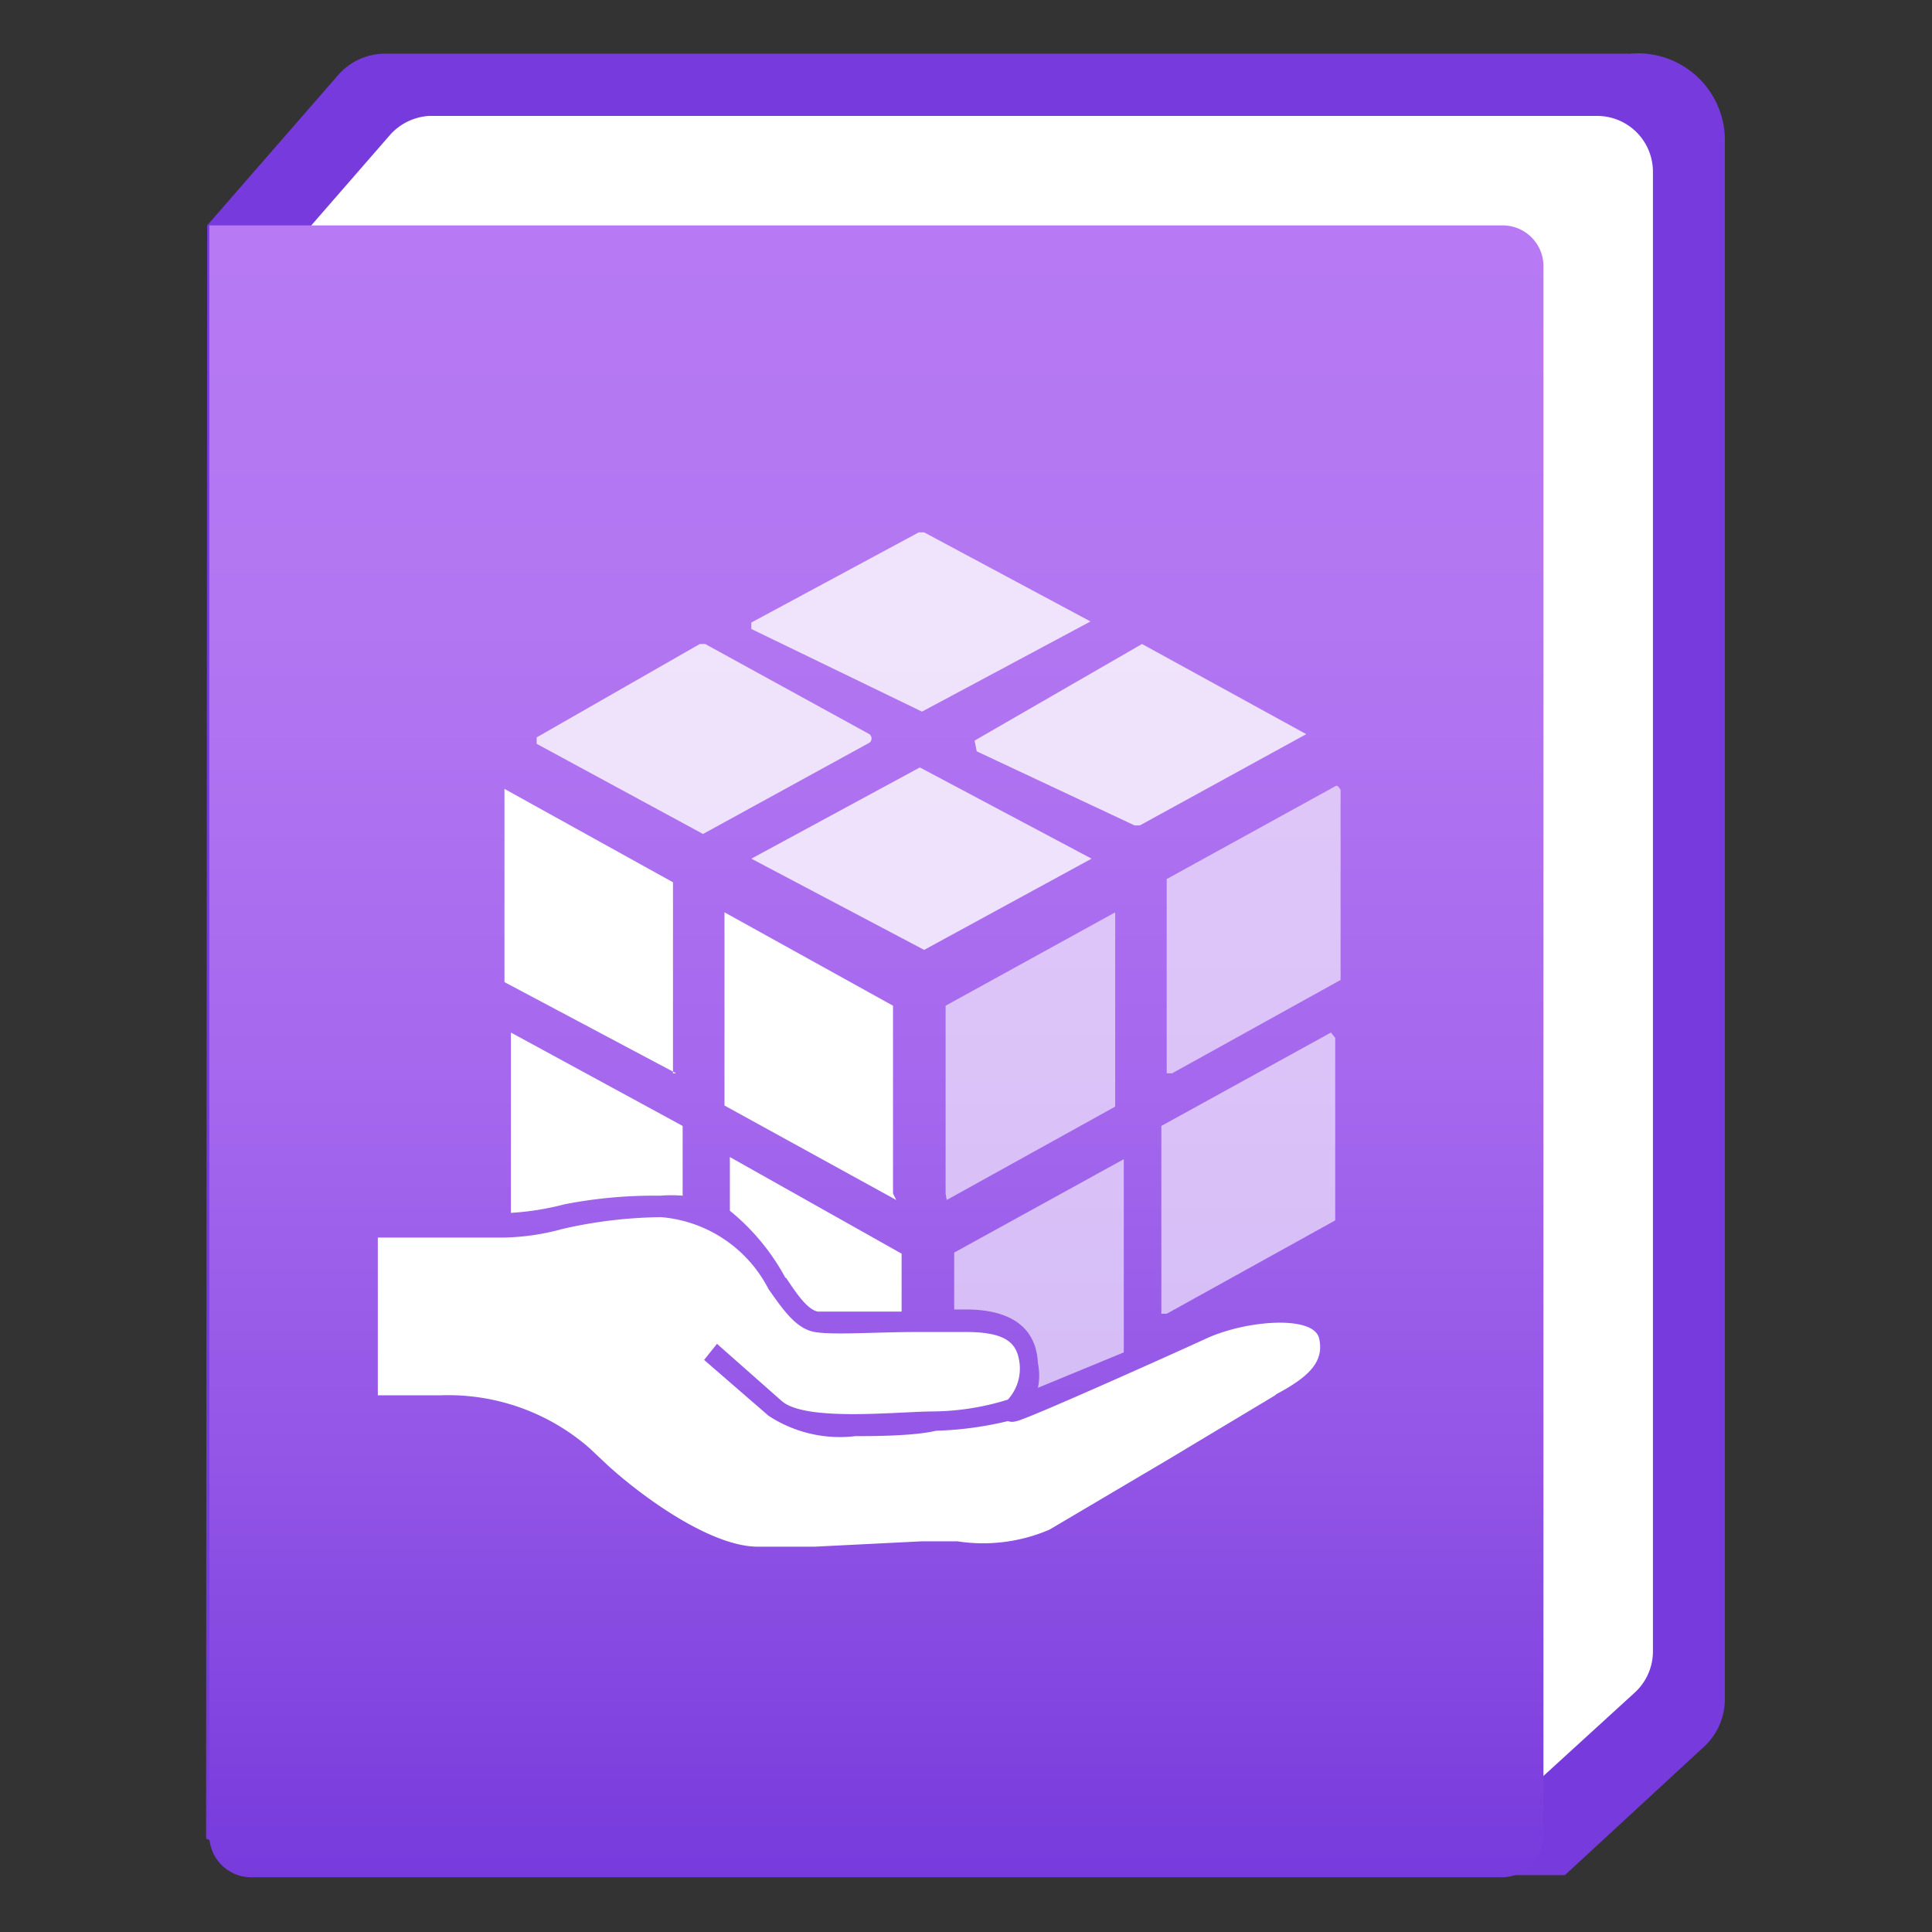 <svg xmlns="http://www.w3.org/2000/svg" width="18" height="18" viewBox="0 0 18 18"><rect x="0" y="0" width="18" height="18" fill="#333333" stroke="none"/><defs><linearGradient id="50358913-a3f3-4ca9-bc32-c82c3eb7e3ee" x1="8.15" y1="17.5" x2="8.15" y2="2.1" gradientUnits="userSpaceOnUse"><stop offset="0" stop-color="#773adc" /><stop offset=".25" stop-color="#9255e6" /><stop offset=".5" stop-color="#a669ee" /><stop offset=".76" stop-color="#b376f2" /><stop offset="1" stop-color="#b77af4" /></linearGradient></defs><path d="M1.93 2.1L3.15.7A.58.58 0 0 1 3.59.5h11.6a.81.81 0 0 1 .88.83v14.5a.6.6 0 0 1-.19.44l-1.3 1.2H2.72l-.8-.34z" fill="#773adc" /><path d="M2.9 2.1l.74-.85A.53.53 0 0 1 4 1.08h10.88a.52.52 0 0 1 .52.52v13.78a.52.52 0 0 1-.17.39l-1.15 1.05z" fill="#fff" /><path d="M14,2.1H2a0,0,0,0,0-.05,0v15a.39.39,0,0,0,.38.39H14a.39.39,0,0,0,.38-.39V2.48A.38.38,0,0,0,14,2.1Z" fill="url(#50358913-a3f3-4ca9-bc32-c82c3eb7e3ee)" /><g fill="#fff"><path d="M8.35 11.18l-1.6-.88a.05.05 0 0 1 0 0V8.5a.05.05 0 0 1 0 0l1.57.87v1.75M6.3 10l-1.6-.85a.08.08 0 0 1 0 0v-1.8a.05.05 0 0 1 0 0 0 0 0 0 1 0 0l1.57.87V10a.05.05 0 0 1 0 0" /><path d="M7 8l1.57-.85 1.6.85a.05.05 0 0 1 0 0l-1.56.85L7 8" opacity=".8" /><path d="M5 6.87L6.52 6h.05l1.53.84a.05.05 0 0 1 0 .08l-1.55.85L5 6.93m4.08-.03l1.56-.9a0 0 0 0 1 0 0l1.53.84a.05.05 0 0 1 0 0 .08.08 0 0 1 0 0l-1.55.85h-.05L9.1 7a0 0 0 0 1 0 0M7 5.8l1.56-.84h.05l1.55.83a.05.05 0 0 1 0 0l-1.57.84L7 5.86" opacity=".8" /><path d="M8.82 11.18l1.57-.87V8.5l-1.58.87a.05.05 0 0 0 0 0v1.75a.05.05 0 0 0 0 0zm3.63-3.86a0 0 0 0 0 0 0l-1.58.87a.05.05 0 0 0 0 0V10a.05.05 0 0 0 0 0h.05l1.57-.87a.05.05 0 0 0 0 0V7.36s-.02-.04-.04-.04zM9 12.2c.32 0 .65.1.67.5a.57.57 0 0 1 0 .23l.8-.33a.05.05 0 0 0 0 0v-1.8a.05.05 0 0 0 0 0l-1.58.87v.53zm3.4-2.58l-1.58.87v1.75a.05.05 0 0 0 0 0h.05l1.57-.87v-1.7z" opacity=".6" /><path d="M7.32 11.9c.1.15.2.3.3.32h.78v-.54a.05.05 0 0 0 0 0l-1.6-.9v.5a2.07 2.07 0 0 1 .52.63zm-1.17-.76a1.3 1.3 0 0 1 .21 0v-.65a.05.05 0 0 0 0 0l-1.6-.87a.05.05 0 0 0 0 0v1.68a2.57 2.57 0 0 0 .5-.08 4.36 4.36 0 0 1 .89-.08z" /><path d="M11.88 13l-1 .6-1.1.65a1.56 1.56 0 0 1-.86.11h-.33l-1 .05h-.53c-.43 0-1.06-.45-1.4-.76l-.17-.16A2 2 0 0 0 4.1 13h-.58v-1.47H4.7a2.21 2.21 0 0 0 .54-.08 4.28 4.28 0 0 1 .92-.11 1.24 1.24 0 0 1 1 .67c.14.2.26.37.43.4s.58 0 .95 0H9c.4 0 .48.12.5.3a.43.43 0 0 1-.11.33 2.41 2.41 0 0 1-.69.11c-.33 0-1.2.1-1.42-.1l-.6-.53-.12.15.6.52a1.21 1.21 0 0 0 .81.19c.16 0 .54 0 .75-.05a3.24 3.24 0 0 0 .67-.09.12.12 0 0 0 .08 0c.06 0 1.4-.6 1.77-.77s1-.22 1.05 0-.1.36-.4.52z" /></g></svg>